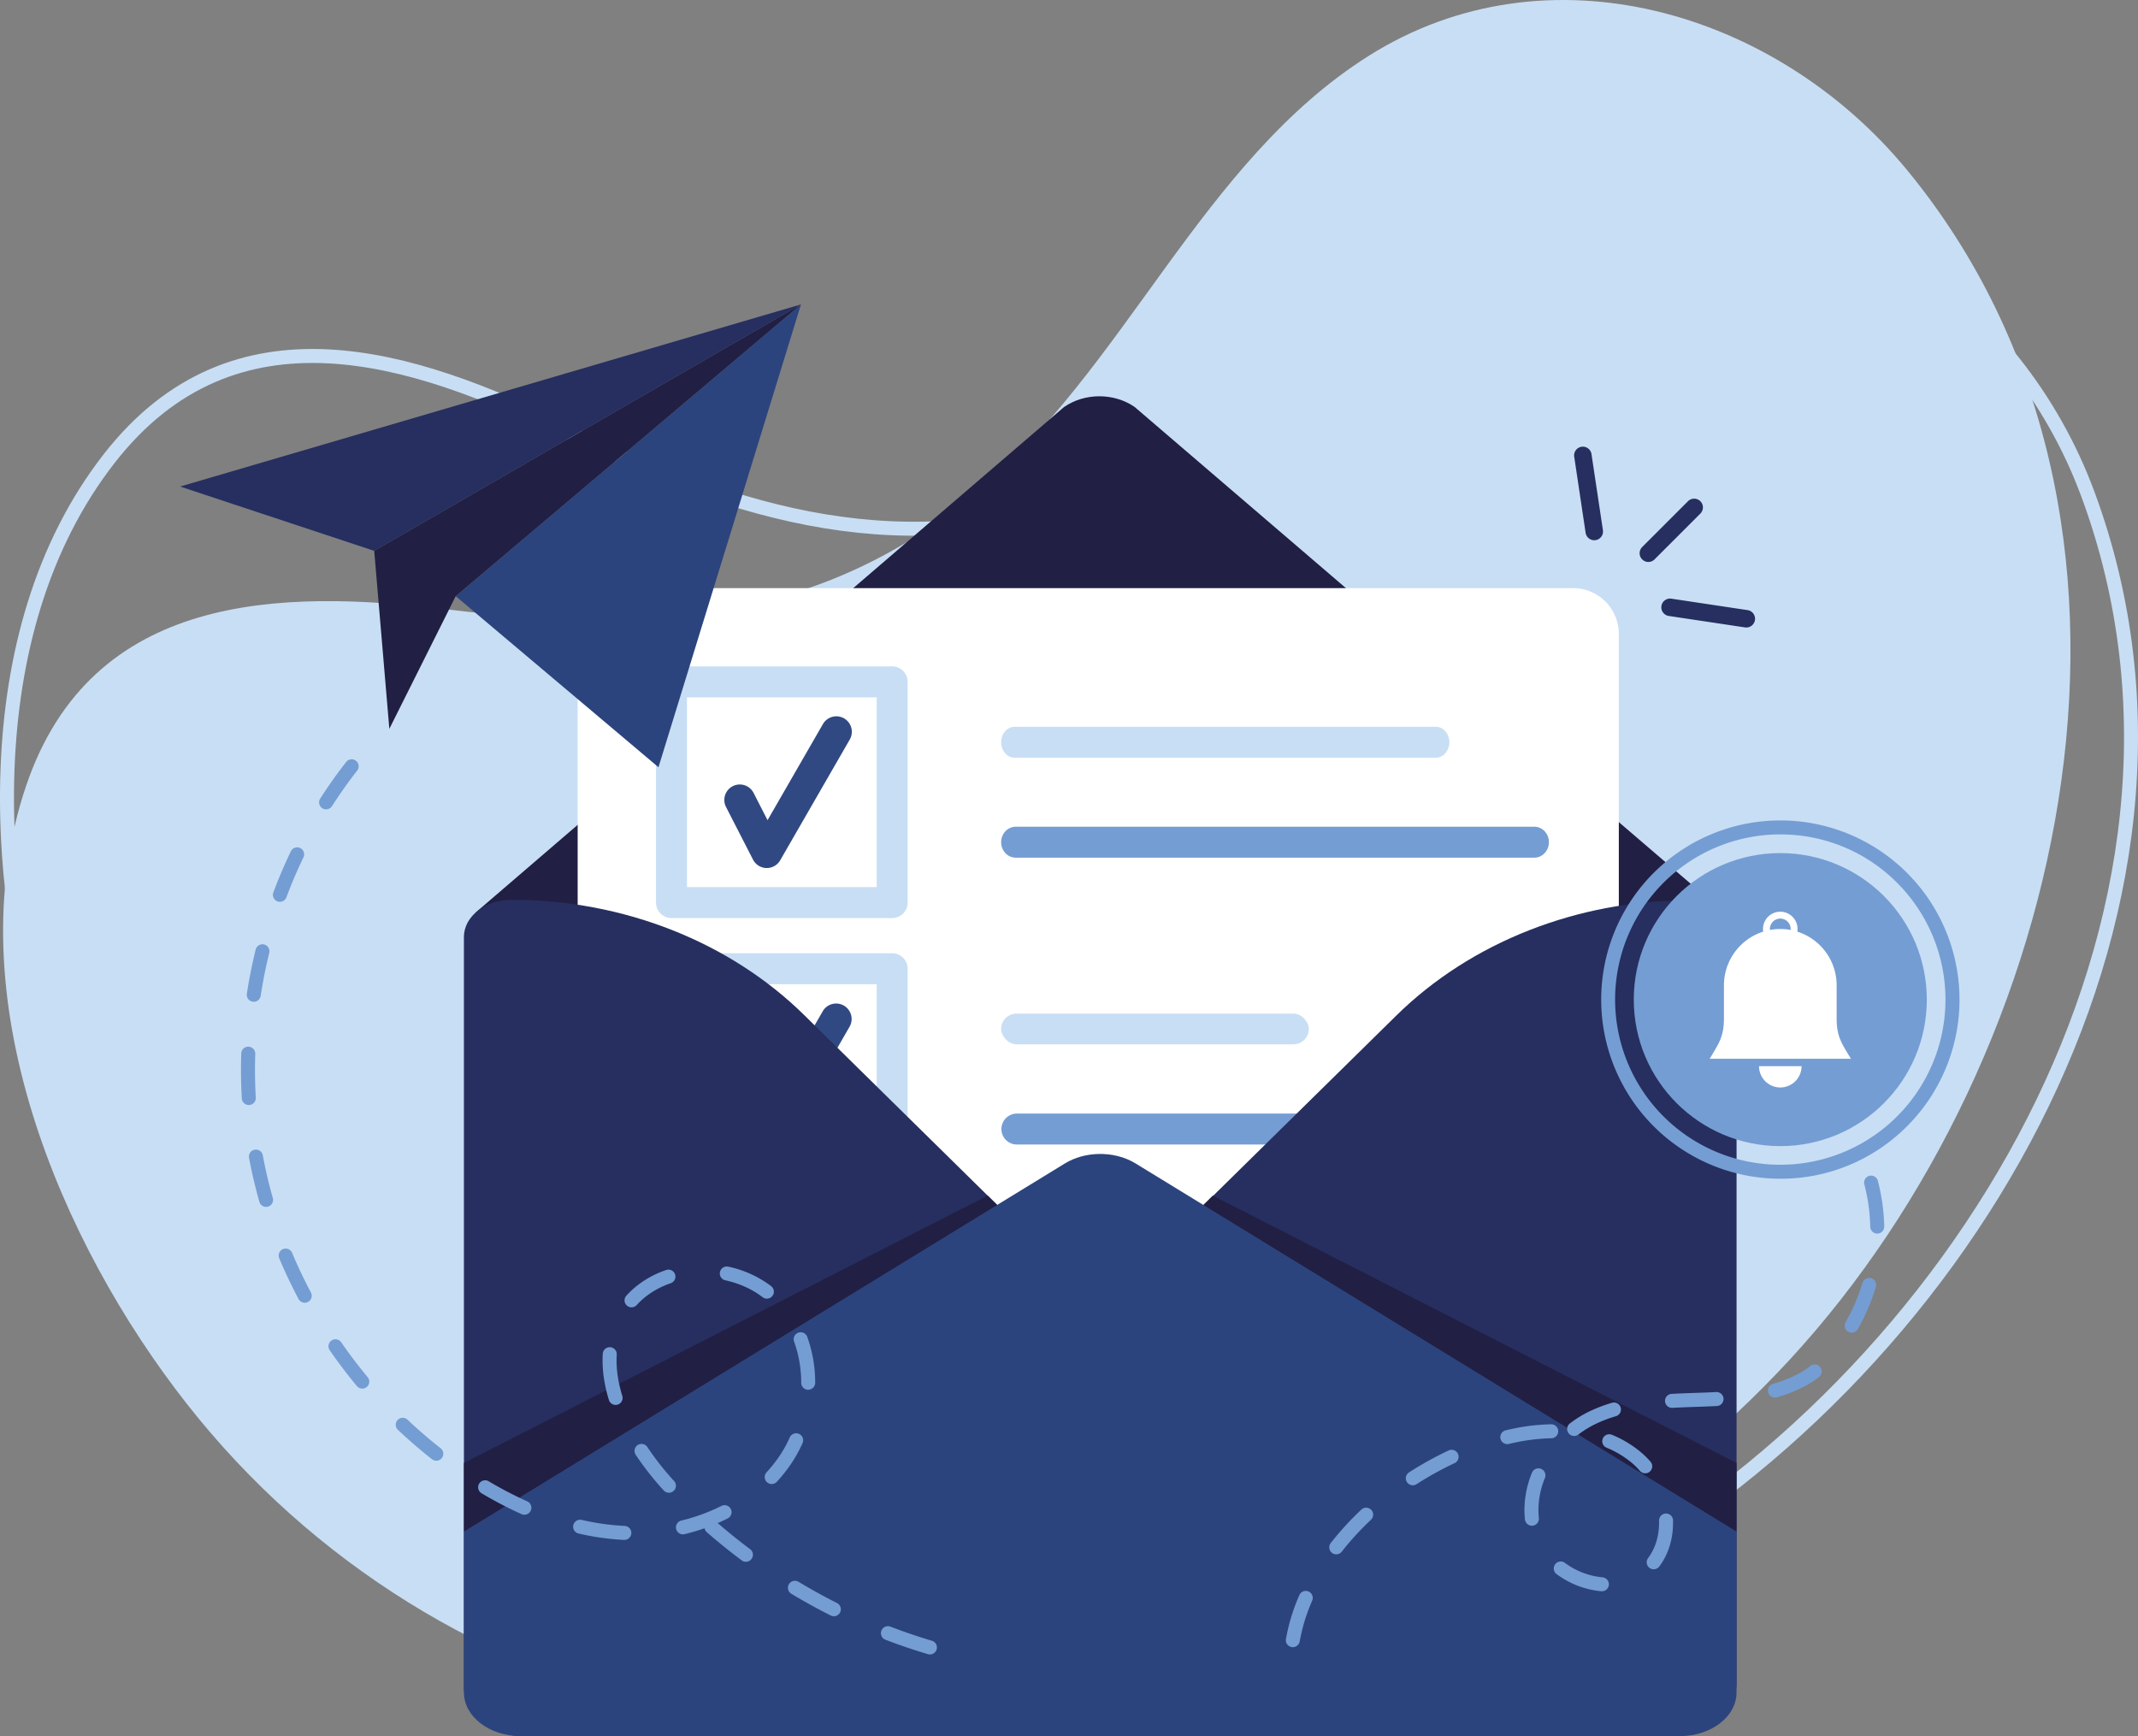 <svg xmlns="http://www.w3.org/2000/svg" id="_&#xEB;&#xEE;&#xE9;_1" data-name="&#x2018;&#xEB;&#xEE;&#xE9;_1" viewBox="0 0 3058.48 2483.62"><rect x="0" y="0" width="3058.48" height="2483.62" fill="#808080" stroke="none"/><defs><style>.cls-1{fill:none;stroke:#c8def4;stroke-miterlimit:10;stroke-width:20px;}.cls-2{fill:#c8def4;}.cls-3{fill:#211f44;}.cls-4{fill:#fff;}.cls-5{fill:#749dd3;}.cls-6{fill:#314982;}.cls-7{fill:#262f5f;}.cls-8{fill:#2c447d;}</style></defs><title>email marketing</title><path class="cls-1" d="M3912.86,1351.68c-102.34-276.79-379.92-475.28-673.86-407-276.64,64.31-475.51,309.3-739.46,407.45-276.74,102.9-516.72,30-766.08-92.14-215-105.27-471.87-189.7-651.36,40.93-194.64,250.1-168.61,633-72.77,911.22,94.5,274.29,280.54,500.64,521.17,647.55,479.6,292.8,1156.26,316.74,1664.84,44.89C3721.08,2623.61,4136,1955.06,3912.86,1351.68Z" transform="translate(-926.07 -644.73)"></path><path class="cls-2" d="M3654.15,887.94c-187.5-227.88-514.83-324.31-770.08-163.32-240.23,151.51-347.71,448.19-564.85,627.51-227.65,188-478.27,197.86-753.9,164.31-237.58-28.92-508-24.38-601.87,252.38-101.8,300.11,48.42,653.29,230.23,884.65,179.26,228.1,429.27,380.88,704.78,440.71,549.12,119.24,1196.18-80.17,1587.41-503.83C3890.3,2152.39,4062.88,1384.72,3654.15,887.94Z" transform="translate(-926.07 -644.73)"></path><path class="cls-3" d="M2448.23,1227l-841.89,723.3L1622,2277.61c0,39,47.09,592.5,91.88,592.5L2500,2344l708.32,472.07c44.79,0,131.26-514.34,131.26-553.38l52.36-313.15L2549.29,1227C2519.72,1206.51,2477.8,1206.51,2448.23,1227Z" transform="translate(-926.07 -644.73)"></path><path class="cls-4" d="M891.9,841.35H2250.24a65.54,65.54,0,0,1,65.54,65.54V2290.51a65.54,65.54,0,0,1-65.54,65.54H891.9a65.53,65.53,0,0,1-65.53-65.53V906.89A65.54,65.54,0,0,1,891.9,841.35Z"></path><path class="cls-2" d="M2202.38,2368.42h-315.7a22.15,22.15,0,0,1-22.15-22.14v-315.7a22.15,22.15,0,0,1,22.15-22.15h315.7a22.15,22.15,0,0,1,22.14,22.15v315.7A22.14,22.14,0,0,1,2202.38,2368.42Zm-293.56-44.29h271.41v-271.4H1908.82Z" transform="translate(-926.07 -644.73)"></path><path class="cls-5" d="M3168.32,2282.07h-788a22.15,22.15,0,0,1,0-44.29h788a22.15,22.15,0,1,1,0,44.29Z" transform="translate(-926.07 -644.73)"></path><path class="cls-6" d="M2023,2296.88h-.54a22.16,22.16,0,0,1-19.17-12l-38.61-75.28a22.14,22.14,0,1,1,39.4-20.21l20,39.06,79.12-137.34a22.15,22.15,0,0,1,38.38,22.11l-99.43,172.61A22.16,22.16,0,0,1,2023,2296.88Z" transform="translate(-926.07 -644.73)"></path><rect class="cls-2" x="1432.16" y="1450.06" width="440.16" height="43.91" rx="21.96"></rect><path class="cls-2" d="M2202.38,1958.06h-315.7a22.15,22.15,0,0,1-22.15-22.15v-315.7a22.15,22.15,0,0,1,22.15-22.14h315.7a22.14,22.14,0,0,1,22.14,22.14v315.7A22.15,22.15,0,0,1,2202.38,1958.06Zm-293.56-44.3h271.41v-271.4H1908.82Z" transform="translate(-926.07 -644.73)"></path><path class="cls-2" d="M2980,1728.71H2377.63c-10.71,0-19.4-9.91-19.4-22.14s8.69-22.15,19.4-22.15H2980c10.71,0,19.4,9.92,19.4,22.15S2990.73,1728.71,2980,1728.71Z" transform="translate(-926.07 -644.73)"></path><path class="cls-5" d="M3121,1871.7H2379.08c-11.52,0-20.85-9.92-20.85-22.15s9.33-22.14,20.85-22.14H3121c11.51,0,20.85,9.91,20.85,22.14S3132.47,1871.7,3121,1871.7Z" transform="translate(-926.07 -644.73)"></path><path class="cls-6" d="M2023,1886.51h-.54a22.14,22.14,0,0,1-19.17-12l-38.61-75.28a22.14,22.14,0,1,1,39.4-20.21l20,39.06,79.12-137.34a22.15,22.15,0,1,1,38.38,22.12l-99.43,172.6A22.16,22.16,0,0,1,2023,1886.51Z" transform="translate(-926.07 -644.73)"></path><path class="cls-7" d="M2517.26,2497.33l406.23-399.71c106.69-105,259-164.95,418.8-164.95h0c37.53,0,68,23.85,68,53.27V3054.27c0,29.42-50.74,74.08-88.28,74.08H3091.14L2517.26,2563.7C2498.06,2544.82,2498.06,2516.21,2517.26,2497.33Z" transform="translate(-926.07 -644.73)"></path><path class="cls-7" d="M2482.74,2496.6l-406.23-399.71c-106.69-105-259-164.95-418.8-164.95h0c-37.53,0-68,23.85-68,53.27V3060c0,29.41,43.57,68.4,81.1,68.4l238-.73L2482.74,2563C2501.94,2544.09,2501.94,2515.48,2482.74,2496.6Z" transform="translate(-926.07 -644.73)"></path><path class="cls-8" d="M3410.25,2835.61V3066c0,34.44-36.32,62.35-81.09,62.35H1670.84c-44.77,0-81.09-27.91-81.09-62.35V2835.61l859.72-526.49c14-8.56,30.75-13.09,47.67-13.54,18.81-.52,37.81,4,53.39,13.54Z" transform="translate(-926.07 -644.73)"></path><polygon class="cls-3" points="1734.93 1710.43 2484.18 2092.86 2484.18 2190.88 1721.45 1723.69 1734.93 1710.43"></polygon><polygon class="cls-3" points="1412.93 1710.43 663.68 2092.86 663.68 2190.88 1426.4 1723.69 1412.93 1710.43"></polygon><polygon class="cls-8" points="1145.83 435.48 970.12 1006.15 941.96 1097.6 861.69 1029.86 651.88 852.85 1145.83 435.48"></polygon><polygon class="cls-7" points="1145.83 435.48 535.34 788.06 257.65 696.03 1145.83 435.48"></polygon><polygon class="cls-3" points="1145.83 435.48 651.89 852.86 556.96 1042.66 535.34 788.06 1145.83 435.48"></polygon><path class="cls-5" d="M2256.36,3011.55a10.09,10.09,0,0,1-2.86-.41c-20.39-6.07-40.85-13-60.81-20.68a10,10,0,0,1,7.16-18.68c19.48,7.47,39.45,14.26,59.36,20.19a10,10,0,0,1-2.85,19.58Zm-137.47-54.67a9.92,9.92,0,0,1-4.49-1.08c-19-9.59-37.94-20-56.22-31a10,10,0,1,1,10.32-17.13c17.85,10.75,36.32,20.95,54.9,30.32a10,10,0,0,1-4.51,18.93ZM1993.13,2879a9.89,9.89,0,0,1-6-2c-17.11-12.79-33.91-26.37-50-40.38A9.93,9.93,0,0,1,1934,2831a295.7,295.7,0,0,1-28.61,8.47,10,10,0,1,1-4.7-19.44,267.32,267.32,0,0,0,57.35-20.93,10,10,0,1,1,9,17.86q-7,3.53-14.24,6.67c14.93,12.93,30.51,25.48,46.35,37.33a10,10,0,0,1-6,18ZM1819,2847.66h-.48a365.24,365.24,0,0,1-64.55-9.06,10,10,0,1,1,4.5-19.48,345.8,345.8,0,0,0,61,8.56,10,10,0,0,1-.47,20Zm-142.79-36a10.05,10.05,0,0,1-4.08-.87,560.82,560.82,0,0,1-57.29-29.86,10,10,0,0,1,10.22-17.19,541.9,541.9,0,0,0,55.24,28.79,10,10,0,0,1-4.09,19.13ZM1883,2780.22a10,10,0,0,1-7.37-3.23,420.09,420.09,0,0,1-40.16-51.1,10,10,0,1,1,16.66-11.07,398.54,398.54,0,0,0,38.24,48.64,10,10,0,0,1-7.37,16.76Zm147-12.46a10,10,0,0,1-7.34-16.78,201.32,201.32,0,0,0,17.21-21.43,174.06,174.06,0,0,0,16-28.48,10,10,0,0,1,18.27,8.15,194.17,194.17,0,0,1-17.85,31.74,221.06,221.06,0,0,1-18.93,23.58A10,10,0,0,1,2030,2767.76Zm-479.77-33.37a9.91,9.91,0,0,1-6.16-2.13c-16.76-13.15-33.16-27.29-48.76-42a10,10,0,0,1,13.74-14.54c15.16,14.33,31.09,28.07,47.36,40.84a10,10,0,0,1-6.18,17.87Zm256.45-79.82a10,10,0,0,1-9.56-7.05c-6-19.54-9.07-38.58-9.07-56.6,0-3.19.1-6.4.29-9.53a10,10,0,1,1,20,1.21c-.17,2.73-.25,5.53-.25,8.32,0,16,2.75,33.08,8.19,50.71a10,10,0,0,1-6.61,12.5A10.15,10.15,0,0,1,1806.7,2654.57Zm275.56-21.66a10,10,0,0,1-10-10,174.57,174.57,0,0,0-10.16-58.89,10,10,0,0,1,18.81-6.8,194.55,194.55,0,0,1,11.35,65.61,10,10,0,0,1-10,10Zm-637.91-1.67a10,10,0,0,1-7.7-3.6c-13.64-16.42-26.73-33.66-38.9-51.26A10,10,0,1,1,1414.2,2565c11.83,17.11,24.56,33.88,37.83,49.84a10,10,0,0,1-7.68,16.39ZM1829.5,2515a10,10,0,0,1-7.42-16.71c14.79-16.35,34.49-29.05,57-36.73a10,10,0,1,1,6.46,18.93c-19.29,6.58-36.1,17.37-48.61,31.21A10,10,0,0,1,1829.5,2515ZM1362,2508.41a10,10,0,0,1-8.84-5.32c-10-18.92-19.32-38.48-27.59-58.13a10,10,0,1,1,18.43-7.76c8,19.11,17.07,38.13,26.83,56.53a10,10,0,0,1-8.83,14.68Zm661.11-5.84a9.93,9.93,0,0,1-6.08-2.07c-15-11.53-33.47-19.89-53.35-24.18a10,10,0,1,1,4.22-19.55,154.74,154.74,0,0,1,61.31,27.87,10,10,0,0,1-6.1,17.93Zm-716.39-131.29a10,10,0,0,1-9.61-7.27c-5.88-20.65-10.84-41.74-14.73-62.68a10,10,0,1,1,19.66-3.65c3.78,20.32,8.59,40.8,14.3,60.86a10,10,0,0,1-9.62,12.74ZM1282,2225.53a10,10,0,0,1-10-9.41c-.79-13.49-1.19-27.22-1.19-40.79,0-7.82.13-15.76.39-23.58a10,10,0,1,1,20,.66c-.25,7.61-.38,15.32-.38,22.92,0,13.19.39,26.52,1.15,39.62a10,10,0,0,1-9.4,10.57Zm7.11-147.68a9.84,9.84,0,0,1-1.53-.11,10,10,0,0,1-8.37-11.41c3.25-21.1,7.48-42.33,12.58-63.1a10,10,0,0,1,19.43,4.77c-5,20.2-9.08,40.85-12.24,61.37A10,10,0,0,1,1289.15,2077.85Zm37.37-143a10,10,0,0,1-9.36-13.52c7.52-20.06,16-40,25.25-59.19a10,10,0,0,1,18,8.66c-9,18.69-17.24,38-24.55,57.55A10,10,0,0,1,1326.52,1934.8Zm66.08-132.26a10,10,0,0,1-8.41-15.4c11.59-18.09,24.12-35.77,37.24-52.54a10,10,0,0,1,15.75,12.32c-12.73,16.28-24.89,33.44-36.15,51A10,10,0,0,1,1392.6,1802.54Z" transform="translate(-926.07 -644.73)"></path><path class="cls-5" d="M2775.53,3001.14a10.43,10.43,0,0,1-1.75-.15,10,10,0,0,1-8.11-11.59,277.81,277.81,0,0,1,19.19-62.81,10,10,0,0,1,18.33,8,258.15,258.15,0,0,0-17.83,58.28A10,10,0,0,1,2775.53,3001.14Zm441.65-80.06c-.29,0-.59,0-.89,0a126.75,126.75,0,0,1-63.57-24.56,10,10,0,0,1,11.93-16.05,106.56,106.56,0,0,0,53.39,20.69,10,10,0,0,1-.86,20Zm74.54-31.39a10,10,0,0,1-8-16c10.27-13.68,15.7-31.22,15.7-50.72,0-.91,0-1.83,0-2.74a10,10,0,0,1,20-.53c0,1.09,0,2.18,0,3.27,0,23.87-6.81,45.56-19.71,62.73A10,10,0,0,1,3291.72,2889.69Zm-454.09-21.37a10,10,0,0,1-7.87-16.16,426.56,426.56,0,0,1,43.86-47.9,10,10,0,0,1,13.7,14.57,406.57,406.57,0,0,0-41.8,45.64A10,10,0,0,1,2837.63,2868.32Zm279.89-40.93a10,10,0,0,1-9.93-8.91,127.58,127.58,0,0,1-.75-13.72,140.84,140.84,0,0,1,10.81-53.27,10,10,0,0,1,18.52,7.55,120.91,120.91,0,0,0-9.33,45.72,107.83,107.83,0,0,0,.63,11.54,10,10,0,0,1-8.85,11A10.28,10.28,0,0,1,3117.52,2827.39Zm-170.37-57.86a10,10,0,0,1-5.43-18.4,480.9,480.9,0,0,1,56.69-31.4,10,10,0,0,1,8.47,18.12,460.67,460.67,0,0,0-54.32,30.08A10,10,0,0,1,2947.15,2769.53Zm332.47-17.11a10,10,0,0,1-7.6-3.49,99.44,99.44,0,0,0-11.18-11.12,138.24,138.24,0,0,0-36.67-22.11,10,10,0,0,1,7.64-18.48,158.36,158.36,0,0,1,42,25.32,120.18,120.18,0,0,1,13.44,13.36,10,10,0,0,1-7.58,16.52Zm-197.29-41.77a10,10,0,0,1-2.31-19.73c3.78-.9,7.58-1.75,11.3-2.51a296,296,0,0,1,53.63-6.13,10,10,0,0,1,.4,20,275.78,275.78,0,0,0-50,5.72c-3.52.72-7.11,1.52-10.69,2.37A9.83,9.83,0,0,1,3082.33,2710.65ZM3178,2699a10,10,0,0,1-6.08-18,162.68,162.68,0,0,1,26.71-16.58,211.23,211.23,0,0,1,33.21-12.82,10,10,0,1,1,5.65,19.18,190.65,190.65,0,0,0-30,11.59,142.86,142.86,0,0,0-23.4,14.53A9.9,9.9,0,0,1,3178,2699Zm140.18-40.23a10,10,0,0,1-.54-20c11.72-.65,23.55-1.05,35-1.44l5-.17c9.42-.33,16.67-.63,23.48-1a10,10,0,0,1,1.07,20c-7,.37-14.3.69-23.86,1l-5,.17c-11.34.38-23.07.78-34.58,1.42Zm147-14.72a10,10,0,0,1-2.74-19.62,178.24,178.24,0,0,0,43.49-18.49,86.37,86.37,0,0,0,9.82-7,10,10,0,1,1,12.59,15.54,106.72,106.72,0,0,1-12.11,8.6,198.25,198.25,0,0,1-48.29,20.57A10.16,10.16,0,0,1,3465.2,2644ZM3575,2551.2a9.88,9.88,0,0,1-4.92-1.3,10,10,0,0,1-3.77-13.63,275.8,275.8,0,0,0,24.09-56.2,10,10,0,0,1,19.15,5.78,296,296,0,0,1-25.84,60.28A10,10,0,0,1,3575,2551.2Zm36.53-141.73a10,10,0,0,1-10-9.79,263.48,263.48,0,0,0-8.42-60.43,10,10,0,1,1,19.36-5,283.26,283.26,0,0,1,9.06,65,10,10,0,0,1-9.8,10.2Z" transform="translate(-926.07 -644.73)"></path><circle class="cls-5" cx="2546.76" cy="1430.01" r="209.59"></circle><path class="cls-4" d="M3553.45,2101.71v-47.36a80.61,80.61,0,0,0-80.62-80.61h0a80.61,80.61,0,0,0-80.61,80.61v47.36c0,25.76-7.06,35.6-20.41,57.63h202.05C3560.51,2137.31,3553.45,2127.47,3553.45,2101.71Z" transform="translate(-926.07 -644.73)"></path><path class="cls-4" d="M3472.83,2200.44h0a30.43,30.43,0,0,1-30.42-30.43h60.85A30.43,30.43,0,0,1,3472.83,2200.44Z" transform="translate(-926.07 -644.73)"></path><path class="cls-4" d="M3472.83,1949a24.7,24.7,0,1,0,24.69,24.7A24.7,24.7,0,0,0,3472.83,1949Zm0,39.53a14.84,14.84,0,1,1,14.84-14.83A14.83,14.83,0,0,1,3472.83,1988.57Z" transform="translate(-926.07 -644.73)"></path><path class="cls-5" d="M3472.83,2331A256.29,256.29,0,1,1,3654.07,2256,254.62,254.62,0,0,1,3472.83,2331Zm0-492.6a236.3,236.3,0,1,0,167.09,69.21A234.75,234.75,0,0,0,3472.83,1838.44Z" transform="translate(-926.07 -644.73)"></path><path class="cls-7" d="M3284.11,1446.14a10,10,0,0,1-7.08-17.07l65.54-65.53a10,10,0,1,1,14.14,14.14l-65.53,65.53A10,10,0,0,1,3284.11,1446.14Z" transform="translate(-926.07 -644.73)"></path><path class="cls-7" d="M3284.11,1448.64a12.5,12.5,0,0,1-8.84-21.34l65.53-65.53a12.5,12.5,0,0,1,17.68,17.68L3292.94,1445A12.41,12.41,0,0,1,3284.11,1448.64Zm65.53-85.52a7.51,7.51,0,0,0-5.31,2.19l-65.53,65.53a7.5,7.5,0,1,0,10.61,10.6l65.53-65.53a7.49,7.49,0,0,0-5.3-12.79Z" transform="translate(-926.07 -644.73)"></path><path class="cls-7" d="M3424.23,1539.92a11,11,0,0,1-1.5-.11l-109.05-16.39a10,10,0,1,1,3-19.77L3425.71,1520a10,10,0,0,1-1.48,19.89Z" transform="translate(-926.07 -644.73)"></path><path class="cls-7" d="M3424.23,1542.42a13.08,13.08,0,0,1-1.87-.14L3313.3,1525.9a12.5,12.5,0,0,1,3.72-24.73l109.06,16.39a12.5,12.5,0,0,1-1.85,24.86ZM3315.16,1506a7.5,7.5,0,0,0-1.11,14.91l109.06,16.39a8.44,8.44,0,0,0,1.12.08,7.5,7.5,0,0,0,1.1-14.92l-109-16.38A7.12,7.12,0,0,0,3315.16,1506Z" transform="translate(-926.07 -644.73)"></path><path class="cls-7" d="M3206.7,1415.09a10,10,0,0,1-9.88-8.52l-16.38-109.06a10,10,0,0,1,19.78-3l16.38,109.06a10,10,0,0,1-8.4,11.37A9.67,9.67,0,0,1,3206.7,1415.09Z" transform="translate(-926.07 -644.73)"></path><path class="cls-7" d="M3206.7,1417.59a12.57,12.57,0,0,1-12.35-10.65L3178,1297.88a12.5,12.5,0,0,1,24.72-3.71l16.38,109.06a12.52,12.52,0,0,1-10.5,14.22A13.08,13.08,0,0,1,3206.7,1417.59Zm-16.36-129.06a7.24,7.24,0,0,0-1.13.08,7.51,7.51,0,0,0-6.3,8.53l16.38,109.06a7.55,7.55,0,0,0,7.41,6.39,7,7,0,0,0,1.12-.09,7.51,7.51,0,0,0,6.31-8.53l-16.39-109.06a7.51,7.51,0,0,0-7.4-6.38Z" transform="translate(-926.07 -644.73)"></path></svg>